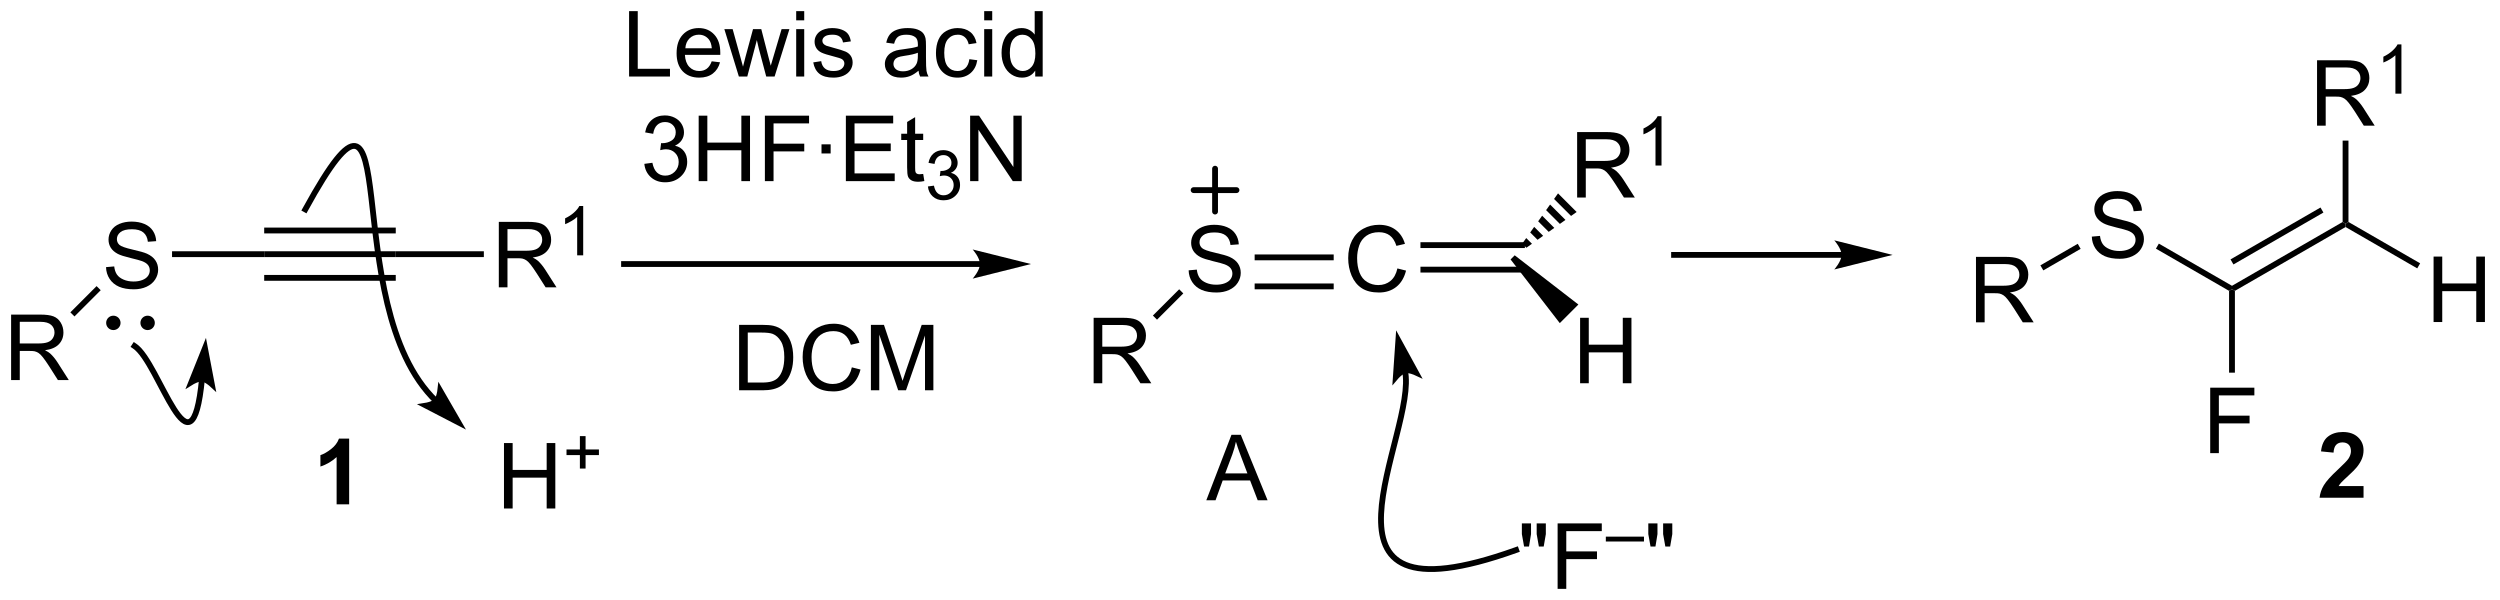 <?xml version="1.0" encoding="UTF-8"?>
<!DOCTYPE svg PUBLIC '-//W3C//DTD SVG 1.0//EN'
          'http://www.w3.org/TR/2001/REC-SVG-20010904/DTD/svg10.dtd'>
<svg stroke-dasharray="none" shape-rendering="auto" xmlns="http://www.w3.org/2000/svg" font-family="'Dialog'" text-rendering="auto" width="600" fill-opacity="1" color-interpolation="auto" color-rendering="auto" preserveAspectRatio="xMidYMid meet" font-size="12px" viewBox="0 0 600 144" fill="black" xmlns:xlink="http://www.w3.org/1999/xlink" stroke="black" image-rendering="auto" stroke-miterlimit="10" stroke-linecap="square" stroke-linejoin="miter" font-style="normal" stroke-width="1" height="144" stroke-dashoffset="0" font-weight="normal" stroke-opacity="1"
><!--Generated by the Batik Graphics2D SVG Generator--><defs id="genericDefs"
  /><g
  ><defs id="defs1"
    ><clipPath clipPathUnits="userSpaceOnUse" id="clipPath1"
      ><path d="M1.281 2.148 L225.919 2.148 L225.919 56.143 L1.281 56.143 L1.281 2.148 Z"
      /></clipPath
      ><clipPath clipPathUnits="userSpaceOnUse" id="clipPath2"
      ><path d="M-0.342 7.585 L-0.342 60.078 L218.05 60.078 L218.05 7.585 Z"
      /></clipPath
    ></defs
    ><g transform="scale(2.667,2.667) translate(-1.281,-2.148) matrix(1.029,0,0,1.029,1.633,-5.654)"
    ><path d="M206.356 50.091 L206.356 51.112 L202.51 51.112 Q202.572 50.534 202.885 50.015 Q203.197 49.497 204.119 48.643 Q204.861 47.95 205.028 47.706 Q205.255 47.364 205.255 47.034 Q205.255 46.666 205.057 46.469 Q204.861 46.271 204.512 46.271 Q204.169 46.271 203.965 46.479 Q203.762 46.685 203.731 47.166 L202.637 47.057 Q202.736 46.151 203.252 45.758 Q203.768 45.362 204.541 45.362 Q205.387 45.362 205.872 45.82 Q206.356 46.276 206.356 46.956 Q206.356 47.341 206.218 47.693 Q206.08 48.041 205.778 48.424 Q205.58 48.677 205.059 49.154 Q204.541 49.63 204.4 49.786 Q204.262 49.943 204.177 50.091 L206.356 50.091 Z" stroke="none" clip-path="url(#clipPath2)"
    /></g
    ><g transform="matrix(2.743,0,0,2.743,0.938,-20.805)"
    ><path d="M182.682 28.288 L183.398 28.225 Q183.448 28.655 183.633 28.931 Q183.82 29.207 184.211 29.376 Q184.601 29.546 185.089 29.546 Q185.523 29.546 185.854 29.418 Q186.188 29.288 186.349 29.064 Q186.51 28.84 186.51 28.574 Q186.51 28.303 186.354 28.103 Q186.198 27.902 185.839 27.764 Q185.609 27.676 184.82 27.486 Q184.031 27.296 183.714 27.129 Q183.305 26.913 183.101 26.595 Q182.901 26.277 182.901 25.881 Q182.901 25.449 183.146 25.072 Q183.393 24.694 183.865 24.499 Q184.339 24.303 184.917 24.303 Q185.555 24.303 186.039 24.509 Q186.526 24.715 186.786 25.113 Q187.049 25.512 187.07 26.014 L186.344 26.069 Q186.284 25.527 185.945 25.251 Q185.609 24.973 184.948 24.973 Q184.26 24.973 183.945 25.225 Q183.633 25.475 183.633 25.832 Q183.633 26.139 183.854 26.34 Q184.073 26.538 184.997 26.749 Q185.922 26.957 186.266 27.113 Q186.766 27.342 187.003 27.697 Q187.242 28.051 187.242 28.512 Q187.242 28.967 186.979 29.374 Q186.719 29.777 186.226 30.004 Q185.737 30.228 185.125 30.228 Q184.346 30.228 183.82 30.001 Q183.297 29.772 182.997 29.319 Q182.698 28.863 182.682 28.288 Z" stroke="none" clip-path="url(#clipPath2)"
    /></g
    ><g transform="matrix(2.743,0,0,2.743,0.938,-20.805)"
    ><path d="M188.292 29.341 L188.547 28.899 L194.947 32.591 L194.947 32.886 L194.692 33.033 Z" stroke="none" clip-path="url(#clipPath2)"
    /></g
    ><g transform="matrix(2.743,0,0,2.743,0.938,-20.805)"
    ><path d="M195.202 33.033 L194.947 32.886 L194.947 32.591 L204.628 27.007 L204.883 27.154 L204.883 27.448 ZM195.074 30.723 L202.946 26.182 L202.691 25.74 L194.819 30.281 Z" stroke="none" clip-path="url(#clipPath2)"
    /></g
    ><g transform="matrix(2.743,0,0,2.743,0.938,-20.805)"
    ><path d="M202.389 18.583 L202.389 12.856 L204.928 12.856 Q205.693 12.856 206.092 13.01 Q206.49 13.163 206.727 13.554 Q206.967 13.945 206.967 14.418 Q206.967 15.028 206.571 15.447 Q206.178 15.864 205.352 15.976 Q205.654 16.122 205.81 16.262 Q206.141 16.567 206.438 17.023 L207.435 18.583 L206.482 18.583 L205.725 17.39 Q205.391 16.874 205.175 16.601 Q204.962 16.327 204.792 16.218 Q204.623 16.109 204.446 16.067 Q204.318 16.038 204.024 16.038 L203.146 16.038 L203.146 18.583 L202.389 18.583 ZM203.146 15.382 L204.774 15.382 Q205.295 15.382 205.587 15.275 Q205.881 15.168 206.032 14.932 Q206.185 14.695 206.185 14.418 Q206.185 14.012 205.889 13.752 Q205.594 13.489 204.959 13.489 L203.146 13.489 L203.146 15.382 Z" stroke="none" clip-path="url(#clipPath2)"
    /></g
    ><g transform="matrix(2.743,0,0,2.743,0.938,-20.805)"
    ><path d="M209.772 15.783 L209.245 15.783 L209.245 12.421 Q209.053 12.603 208.745 12.785 Q208.436 12.966 208.19 13.058 L208.19 12.548 Q208.631 12.339 208.962 12.044 Q209.294 11.747 209.432 11.47 L209.772 11.47 L209.772 15.783 Z" stroke="none" clip-path="url(#clipPath2)"
    /></g
    ><g transform="matrix(2.743,0,0,2.743,0.938,-20.805)"
    ><path d="M205.138 27.007 L204.883 27.154 L204.628 27.007 L204.628 19.887 L205.138 19.887 Z" stroke="none" clip-path="url(#clipPath2)"
    /></g
    ><g transform="matrix(2.743,0,0,2.743,0.938,-20.805)"
    ><path d="M193.041 47.232 L193.041 41.505 L196.905 41.505 L196.905 42.18 L193.798 42.18 L193.798 43.953 L196.486 43.953 L196.486 44.63 L193.798 44.63 L193.798 47.232 L193.041 47.232 Z" stroke="none" clip-path="url(#clipPath2)"
    /></g
    ><g transform="matrix(2.743,0,0,2.743,0.938,-20.805)"
    ><path d="M194.692 33.033 L194.947 32.886 L195.202 33.033 L195.202 40.194 L194.692 40.194 Z" stroke="none" clip-path="url(#clipPath2)"
    /></g
    ><g transform="matrix(2.743,0,0,2.743,0.938,-20.805)"
    ><path d="M212.585 35.761 L212.585 30.034 L213.343 30.034 L213.343 32.386 L216.32 32.386 L216.32 30.034 L217.078 30.034 L217.078 35.761 L216.32 35.761 L216.32 33.06 L213.343 33.06 L213.343 35.761 L212.585 35.761 Z" stroke="none" clip-path="url(#clipPath2)"
    /></g
    ><g transform="matrix(2.743,0,0,2.743,0.938,-20.805)"
    ><path d="M204.883 27.448 L204.883 27.154 L205.138 27.007 L211.409 30.624 L211.154 31.066 Z" stroke="none" clip-path="url(#clipPath2)"
    /></g
    ><g transform="matrix(2.743,0,0,2.743,0.938,-20.805)"
    ><path d="M85.4 30.432 L54.259 30.432 L54.004 30.432 L54.004 30.942 L54.259 30.942 L85.4 30.942 L85.655 30.942 L85.655 30.432 L85.4 30.432 ZM89.864 30.687 L84.762 29.412 C84.762 29.412 85.4 30.129 85.4 30.687 C85.4 31.245 84.762 31.963 84.762 31.963 Z" stroke="none" clip-path="url(#clipPath2)"
    /></g
    ><g transform="matrix(2.743,0,0,2.743,0.938,-20.805)"
    ><path d="M30.207 51.711 L29.111 51.711 L29.111 47.573 Q28.509 48.136 27.692 48.407 L27.692 47.409 Q28.121 47.269 28.624 46.878 Q29.129 46.485 29.317 45.961 L30.207 45.961 L30.207 51.711 Z" stroke="none" clip-path="url(#clipPath2)"
    /></g
    ><g transform="matrix(2.743,0,0,2.743,0.938,-20.805)"
    ><path d="M8.935 30.958 L9.651 30.895 Q9.7 31.325 9.885 31.601 Q10.073 31.877 10.463 32.046 Q10.854 32.216 11.341 32.216 Q11.776 32.216 12.107 32.088 Q12.44 31.958 12.601 31.734 Q12.763 31.51 12.763 31.244 Q12.763 30.973 12.607 30.773 Q12.45 30.572 12.091 30.434 Q11.862 30.346 11.073 30.156 Q10.284 29.966 9.966 29.799 Q9.557 29.583 9.354 29.265 Q9.153 28.947 9.153 28.552 Q9.153 28.119 9.398 27.742 Q9.646 27.364 10.117 27.169 Q10.591 26.973 11.169 26.973 Q11.807 26.973 12.291 27.179 Q12.778 27.385 13.039 27.783 Q13.302 28.182 13.323 28.684 L12.596 28.739 Q12.536 28.197 12.198 27.921 Q11.862 27.643 11.2 27.643 Q10.513 27.643 10.198 27.895 Q9.885 28.145 9.885 28.502 Q9.885 28.809 10.107 29.01 Q10.325 29.208 11.25 29.419 Q12.174 29.627 12.518 29.783 Q13.018 30.012 13.255 30.367 Q13.495 30.721 13.495 31.182 Q13.495 31.637 13.232 32.044 Q12.971 32.447 12.479 32.674 Q11.989 32.898 11.377 32.898 Q10.599 32.898 10.073 32.671 Q9.549 32.442 9.25 31.989 Q8.95 31.533 8.935 30.958 Z" stroke="none" clip-path="url(#clipPath2)"
    /></g
    ><g transform="matrix(2.743,0,0,2.743,0.938,-20.805)"
    ><path d="M14.711 30.079 L14.711 29.569 L22.774 29.569 L22.774 30.079 Z" stroke="none" clip-path="url(#clipPath2)"
    /></g
    ><g transform="matrix(2.743,0,0,2.743,0.938,-20.805)"
    ><path d="M22.774 30.079 L22.774 29.569 L34.285 29.569 L34.285 30.079 ZM22.774 28.007 L34.285 28.007 L34.285 27.497 L22.774 27.497 ZM22.774 32.151 L34.285 32.151 L34.285 31.641 L22.774 31.641 Z" stroke="none" clip-path="url(#clipPath2)"
    /></g
    ><g transform="matrix(2.743,0,0,2.743,0.938,-20.805)"
    ><path d="M43.302 32.724 L43.302 26.997 L45.841 26.997 Q46.607 26.997 47.005 27.151 Q47.404 27.305 47.641 27.695 Q47.88 28.086 47.88 28.56 Q47.88 29.169 47.484 29.588 Q47.091 30.005 46.266 30.117 Q46.568 30.263 46.724 30.404 Q47.055 30.708 47.352 31.164 L48.349 32.724 L47.396 32.724 L46.638 31.531 Q46.305 31.016 46.089 30.742 Q45.875 30.469 45.706 30.359 Q45.536 30.25 45.359 30.208 Q45.232 30.18 44.937 30.18 L44.06 30.18 L44.06 32.724 L43.302 32.724 ZM44.06 29.523 L45.687 29.523 Q46.208 29.523 46.5 29.417 Q46.794 29.31 46.945 29.073 Q47.099 28.836 47.099 28.56 Q47.099 28.154 46.802 27.893 Q46.508 27.63 45.872 27.63 L44.06 27.63 L44.06 29.523 Z" stroke="none" clip-path="url(#clipPath2)"
    /></g
    ><g transform="matrix(2.743,0,0,2.743,0.938,-20.805)"
    ><path d="M50.685 29.924 L50.158 29.924 L50.158 26.563 Q49.967 26.744 49.658 26.926 Q49.349 27.108 49.103 27.199 L49.103 26.689 Q49.545 26.48 49.875 26.186 Q50.207 25.889 50.346 25.611 L50.685 25.611 L50.685 29.924 Z" stroke="none" clip-path="url(#clipPath2)"
    /></g
    ><g transform="matrix(2.743,0,0,2.743,0.938,-20.805)"
    ><path d="M34.285 30.079 L34.285 29.569 L41.993 29.569 L41.993 30.079 Z" stroke="none" clip-path="url(#clipPath2)"
    /></g
    ><g transform="matrix(2.743,0,0,2.743,0.938,-20.805)"
    ><path d="M54.7 14.284 L54.7 8.557 L55.458 8.557 L55.458 13.607 L58.278 13.607 L58.278 14.284 L54.7 14.284 ZM61.93 12.948 L62.657 13.036 Q62.485 13.674 62.019 14.026 Q61.555 14.377 60.834 14.377 Q59.922 14.377 59.388 13.818 Q58.857 13.255 58.857 12.245 Q58.857 11.198 59.396 10.62 Q59.935 10.041 60.795 10.041 Q61.625 10.041 62.151 10.609 Q62.68 11.174 62.68 12.2 Q62.68 12.263 62.678 12.388 L59.584 12.388 Q59.623 13.073 59.969 13.437 Q60.318 13.799 60.836 13.799 Q61.224 13.799 61.498 13.596 Q61.771 13.393 61.93 12.948 ZM59.623 11.81 L61.938 11.81 Q61.891 11.286 61.672 11.026 Q61.336 10.62 60.803 10.62 Q60.318 10.62 59.987 10.945 Q59.657 11.268 59.623 11.81 ZM64.306 14.284 L63.036 10.135 L63.762 10.135 L64.424 12.528 L64.668 13.419 Q64.684 13.354 64.885 12.565 L65.543 10.135 L66.267 10.135 L66.887 12.541 L67.096 13.333 L67.332 12.534 L68.043 10.135 L68.728 10.135 L67.431 14.284 L66.7 14.284 L66.041 11.799 L65.879 11.091 L65.041 14.284 L64.306 14.284 ZM69.321 9.364 L69.321 8.557 L70.024 8.557 L70.024 9.364 L69.321 9.364 ZM69.321 14.284 L69.321 10.135 L70.024 10.135 L70.024 14.284 L69.321 14.284 ZM70.814 13.044 L71.51 12.935 Q71.567 13.354 71.835 13.578 Q72.103 13.799 72.582 13.799 Q73.067 13.799 73.301 13.601 Q73.536 13.403 73.536 13.138 Q73.536 12.901 73.33 12.763 Q73.184 12.669 72.611 12.526 Q71.838 12.331 71.538 12.187 Q71.239 12.044 71.085 11.794 Q70.931 11.541 70.931 11.237 Q70.931 10.958 71.056 10.724 Q71.184 10.487 71.403 10.331 Q71.567 10.208 71.851 10.125 Q72.135 10.041 72.457 10.041 Q72.947 10.041 73.314 10.182 Q73.684 10.323 73.859 10.562 Q74.036 10.802 74.103 11.206 L73.416 11.299 Q73.369 10.979 73.142 10.799 Q72.918 10.62 72.51 10.62 Q72.025 10.62 71.817 10.781 Q71.611 10.94 71.611 11.153 Q71.611 11.291 71.697 11.401 Q71.783 11.513 71.965 11.588 Q72.072 11.627 72.588 11.768 Q73.332 11.966 73.627 12.094 Q73.924 12.221 74.09 12.463 Q74.26 12.706 74.26 13.065 Q74.26 13.416 74.054 13.726 Q73.848 14.036 73.46 14.208 Q73.075 14.377 72.588 14.377 Q71.778 14.377 71.353 14.041 Q70.931 13.706 70.814 13.044 ZM80.024 13.771 Q79.633 14.104 79.271 14.242 Q78.912 14.377 78.498 14.377 Q77.813 14.377 77.446 14.044 Q77.079 13.708 77.079 13.19 Q77.079 12.885 77.217 12.633 Q77.357 12.38 77.581 12.229 Q77.805 12.075 78.086 11.997 Q78.295 11.943 78.711 11.893 Q79.563 11.791 79.967 11.651 Q79.969 11.505 79.969 11.466 Q79.969 11.036 79.771 10.862 Q79.5 10.622 78.969 10.622 Q78.474 10.622 78.237 10.797 Q78 10.971 77.888 11.411 L77.201 11.318 Q77.295 10.877 77.508 10.607 Q77.724 10.333 78.131 10.187 Q78.537 10.041 79.071 10.041 Q79.602 10.041 79.933 10.166 Q80.266 10.291 80.422 10.482 Q80.579 10.669 80.641 10.958 Q80.677 11.138 80.677 11.607 L80.677 12.544 Q80.677 13.526 80.722 13.786 Q80.766 14.044 80.899 14.284 L80.165 14.284 Q80.055 14.065 80.024 13.771 ZM79.967 12.2 Q79.584 12.357 78.818 12.466 Q78.383 12.528 78.204 12.607 Q78.024 12.685 77.925 12.836 Q77.829 12.987 77.829 13.169 Q77.829 13.45 78.042 13.638 Q78.256 13.825 78.665 13.825 Q79.071 13.825 79.386 13.648 Q79.704 13.471 79.852 13.161 Q79.967 12.924 79.967 12.458 L79.967 12.2 ZM84.473 12.763 L85.166 12.854 Q85.051 13.568 84.585 13.974 Q84.119 14.377 83.439 14.377 Q82.588 14.377 82.069 13.82 Q81.551 13.263 81.551 12.224 Q81.551 11.552 81.773 11.049 Q81.996 10.544 82.452 10.294 Q82.908 10.041 83.442 10.041 Q84.119 10.041 84.549 10.383 Q84.978 10.724 85.098 11.354 L84.416 11.458 Q84.317 11.041 84.069 10.831 Q83.822 10.62 83.471 10.62 Q82.939 10.62 82.606 11 Q82.275 11.38 82.275 12.206 Q82.275 13.041 82.596 13.422 Q82.916 13.799 83.431 13.799 Q83.846 13.799 84.121 13.547 Q84.4 13.291 84.473 12.763 ZM85.77 9.364 L85.77 8.557 L86.473 8.557 L86.473 9.364 L85.77 9.364 ZM85.77 14.284 L85.77 10.135 L86.473 10.135 L86.473 14.284 L85.77 14.284 ZM90.235 14.284 L90.235 13.76 Q89.842 14.377 89.076 14.377 Q88.579 14.377 88.162 14.104 Q87.748 13.831 87.519 13.341 Q87.29 12.849 87.29 12.213 Q87.29 11.591 87.495 11.086 Q87.704 10.581 88.118 10.312 Q88.532 10.041 89.045 10.041 Q89.42 10.041 89.711 10.2 Q90.006 10.357 90.188 10.612 L90.188 8.557 L90.888 8.557 L90.888 14.284 L90.235 14.284 ZM88.013 12.213 Q88.013 13.01 88.349 13.406 Q88.685 13.799 89.141 13.799 Q89.602 13.799 89.925 13.422 Q90.248 13.044 90.248 12.271 Q90.248 11.419 89.92 11.021 Q89.592 10.622 89.11 10.622 Q88.641 10.622 88.326 11.005 Q88.013 11.388 88.013 12.213 Z" stroke="none" clip-path="url(#clipPath2)"
    /></g
    ><g transform="matrix(2.743,0,0,2.743,0.938,-20.805)"
    ><path d="M56.035 21.921 L56.738 21.827 Q56.861 22.426 57.15 22.689 Q57.441 22.952 57.861 22.952 Q58.355 22.952 58.697 22.608 Q59.04 22.264 59.04 21.757 Q59.04 21.272 58.722 20.96 Q58.407 20.645 57.918 20.645 Q57.72 20.645 57.423 20.723 L57.501 20.106 Q57.572 20.113 57.613 20.113 Q58.064 20.113 58.423 19.879 Q58.782 19.645 58.782 19.155 Q58.782 18.77 58.519 18.517 Q58.259 18.262 57.845 18.262 Q57.434 18.262 57.16 18.52 Q56.887 18.777 56.809 19.293 L56.105 19.168 Q56.236 18.46 56.691 18.072 Q57.15 17.684 57.829 17.684 Q58.298 17.684 58.691 17.884 Q59.087 18.085 59.295 18.434 Q59.504 18.78 59.504 19.171 Q59.504 19.543 59.303 19.848 Q59.105 20.152 58.715 20.332 Q59.222 20.449 59.504 20.819 Q59.785 21.186 59.785 21.741 Q59.785 22.491 59.238 23.014 Q58.691 23.535 57.855 23.535 Q57.103 23.535 56.603 23.087 Q56.105 22.637 56.035 21.921 ZM60.789 23.434 L60.789 17.707 L61.547 17.707 L61.547 20.059 L64.523 20.059 L64.523 17.707 L65.281 17.707 L65.281 23.434 L64.523 23.434 L64.523 20.733 L61.547 20.733 L61.547 23.434 L60.789 23.434 ZM66.582 23.434 L66.582 17.707 L70.447 17.707 L70.447 18.382 L67.34 18.382 L67.34 20.155 L70.027 20.155 L70.027 20.832 L67.34 20.832 L67.34 23.434 L66.582 23.434 ZM71.536 21.014 L71.536 20.215 L72.336 20.215 L72.336 21.014 L71.536 21.014 ZM73.668 23.434 L73.668 17.707 L77.808 17.707 L77.808 18.382 L74.426 18.382 L74.426 20.137 L77.595 20.137 L77.595 20.809 L74.426 20.809 L74.426 22.757 L77.941 22.757 L77.941 23.434 L73.668 23.434 ZM80.433 22.803 L80.535 23.426 Q80.238 23.488 80.004 23.488 Q79.621 23.488 79.41 23.369 Q79.199 23.246 79.113 23.048 Q79.027 22.85 79.027 22.218 L79.027 19.832 L78.512 19.832 L78.512 19.285 L79.027 19.285 L79.027 18.257 L79.728 17.835 L79.728 19.285 L80.433 19.285 L80.433 19.832 L79.728 19.832 L79.728 22.257 Q79.728 22.559 79.764 22.645 Q79.801 22.731 79.884 22.783 Q79.97 22.832 80.126 22.832 Q80.243 22.832 80.433 22.803 Z" stroke="none" clip-path="url(#clipPath2)"
    /></g
    ><g transform="matrix(2.743,0,0,2.743,0.938,-20.805)"
    ><path d="M80.846 23.899 L81.373 23.829 Q81.465 24.278 81.682 24.475 Q81.9 24.672 82.215 24.672 Q82.586 24.672 82.842 24.415 Q83.1 24.157 83.1 23.776 Q83.1 23.413 82.861 23.178 Q82.625 22.942 82.258 22.942 Q82.109 22.942 81.887 23 L81.945 22.538 Q81.998 22.544 82.029 22.544 Q82.367 22.544 82.637 22.368 Q82.906 22.192 82.906 21.825 Q82.906 21.536 82.709 21.346 Q82.514 21.155 82.203 21.155 Q81.894 21.155 81.689 21.348 Q81.484 21.541 81.426 21.928 L80.898 21.834 Q80.996 21.303 81.338 21.012 Q81.682 20.721 82.191 20.721 Q82.543 20.721 82.838 20.872 Q83.135 21.022 83.291 21.284 Q83.447 21.544 83.447 21.836 Q83.447 22.116 83.297 22.344 Q83.148 22.573 82.855 22.707 Q83.236 22.795 83.447 23.073 Q83.658 23.348 83.658 23.764 Q83.658 24.327 83.248 24.719 Q82.838 25.11 82.211 25.11 Q81.646 25.11 81.271 24.774 Q80.898 24.436 80.846 23.899 Z" stroke="none" clip-path="url(#clipPath2)"
    /></g
    ><g transform="matrix(2.743,0,0,2.743,0.938,-20.805)"
    ><path d="M84.54 23.434 L84.54 17.707 L85.319 17.707 L88.326 22.202 L88.326 17.707 L89.053 17.707 L89.053 23.434 L88.274 23.434 L85.266 18.934 L85.266 23.434 L84.54 23.434 Z" stroke="none" clip-path="url(#clipPath2)"
    /></g
    ><g transform="matrix(2.743,0,0,2.743,0.938,-20.805)"
    ><path d="M64.327 41.734 L64.327 36.007 L66.3 36.007 Q66.967 36.007 67.319 36.088 Q67.811 36.202 68.16 36.499 Q68.613 36.882 68.837 37.478 Q69.061 38.072 69.061 38.838 Q69.061 39.492 68.907 39.997 Q68.756 40.499 68.517 40.83 Q68.28 41.158 67.996 41.348 Q67.715 41.538 67.314 41.637 Q66.912 41.734 66.394 41.734 L64.327 41.734 ZM65.084 41.057 L66.308 41.057 Q66.874 41.057 67.196 40.952 Q67.519 40.846 67.709 40.656 Q67.98 40.385 68.129 39.932 Q68.28 39.476 68.28 38.827 Q68.28 37.929 67.985 37.447 Q67.691 36.963 67.269 36.799 Q66.965 36.682 66.287 36.682 L65.084 36.682 L65.084 41.057 ZM74.19 39.726 L74.948 39.916 Q74.711 40.851 74.091 41.343 Q73.471 41.833 72.578 41.833 Q71.651 41.833 71.07 41.455 Q70.492 41.077 70.187 40.364 Q69.885 39.648 69.885 38.827 Q69.885 37.932 70.226 37.268 Q70.57 36.601 71.2 36.255 Q71.831 35.908 72.588 35.908 Q73.448 35.908 74.034 36.346 Q74.62 36.783 74.851 37.577 L74.104 37.752 Q73.906 37.127 73.526 36.843 Q73.148 36.557 72.573 36.557 Q71.914 36.557 71.469 36.874 Q71.026 37.189 70.846 37.723 Q70.666 38.257 70.666 38.822 Q70.666 39.554 70.88 40.098 Q71.094 40.643 71.541 40.913 Q71.992 41.182 72.515 41.182 Q73.151 41.182 73.591 40.814 Q74.034 40.447 74.19 39.726 ZM75.858 41.734 L75.858 36.007 L76.999 36.007 L78.355 40.062 Q78.543 40.627 78.629 40.908 Q78.725 40.596 78.933 39.992 L80.303 36.007 L81.324 36.007 L81.324 41.734 L80.592 41.734 L80.592 36.939 L78.928 41.734 L78.246 41.734 L76.59 36.859 L76.59 41.734 L75.858 41.734 Z" stroke="none" clip-path="url(#clipPath2)"
    /></g
    ><g transform="matrix(2.743,0,0,2.743,0.938,-20.805)"
    ><path d="M103.658 31.238 L104.374 31.175 Q104.424 31.605 104.609 31.881 Q104.796 32.157 105.187 32.326 Q105.577 32.495 106.064 32.495 Q106.499 32.495 106.83 32.368 Q107.163 32.238 107.325 32.014 Q107.486 31.79 107.486 31.524 Q107.486 31.253 107.33 31.053 Q107.174 30.852 106.814 30.714 Q106.585 30.626 105.796 30.436 Q105.007 30.245 104.689 30.079 Q104.281 29.863 104.077 29.545 Q103.877 29.227 103.877 28.831 Q103.877 28.399 104.122 28.021 Q104.369 27.644 104.841 27.448 Q105.314 27.253 105.892 27.253 Q106.531 27.253 107.015 27.459 Q107.502 27.665 107.762 28.063 Q108.025 28.462 108.046 28.964 L107.32 29.019 Q107.26 28.477 106.921 28.201 Q106.585 27.922 105.924 27.922 Q105.236 27.922 104.921 28.175 Q104.609 28.425 104.609 28.782 Q104.609 29.089 104.83 29.29 Q105.049 29.488 105.973 29.698 Q106.898 29.907 107.242 30.063 Q107.742 30.292 107.978 30.646 Q108.218 31.001 108.218 31.462 Q108.218 31.917 107.955 32.324 Q107.695 32.727 107.202 32.954 Q106.713 33.178 106.101 33.178 Q105.322 33.178 104.796 32.951 Q104.273 32.722 103.973 32.269 Q103.674 31.813 103.658 31.238 Z" stroke="none" clip-path="url(#clipPath2)"
    /></g
    ><g transform="matrix(2.743,0,0,2.743,0.938,-20.805)"
    ><path d="M121.924 31.071 L122.681 31.261 Q122.445 32.196 121.825 32.688 Q121.205 33.178 120.312 33.178 Q119.385 33.178 118.804 32.8 Q118.226 32.422 117.921 31.709 Q117.619 30.993 117.619 30.172 Q117.619 29.277 117.96 28.613 Q118.304 27.946 118.934 27.599 Q119.564 27.253 120.322 27.253 Q121.181 27.253 121.767 27.691 Q122.353 28.128 122.585 28.922 L121.838 29.097 Q121.64 28.472 121.26 28.188 Q120.882 27.902 120.306 27.902 Q119.648 27.902 119.202 28.219 Q118.76 28.534 118.58 29.068 Q118.4 29.602 118.4 30.167 Q118.4 30.899 118.614 31.443 Q118.827 31.988 119.275 32.258 Q119.726 32.527 120.249 32.527 Q120.885 32.527 121.325 32.159 Q121.767 31.792 121.924 31.071 Z" stroke="none" clip-path="url(#clipPath2)"
    /></g
    ><g transform="matrix(2.743,0,0,2.743,0.938,-20.805)"
    ><path d="M109.434 30.359 L109.434 29.849 L116.35 29.849 L116.35 30.359 ZM109.434 32.898 L116.35 32.898 L116.35 32.388 L109.434 32.388 Z" stroke="none" clip-path="url(#clipPath2)"
    /></g
    ><g transform="matrix(2.743,0,0,2.743,0.938,-20.805)"
    ><path d="M123.941 31.431 L133.079 31.431 L133.079 30.921 L123.941 30.921 ZM123.941 29.287 L133.079 29.287 L133.079 28.777 L123.941 28.777 Z" stroke="none" clip-path="url(#clipPath2)"
    /></g
    ><g transform="matrix(2.743,0,0,2.743,0.938,-20.805)"
    ><path d="M137.65 24.866 L137.65 19.139 L140.189 19.139 Q140.954 19.139 141.353 19.293 Q141.751 19.447 141.988 19.837 Q142.228 20.228 142.228 20.702 Q142.228 21.311 141.832 21.73 Q141.439 22.147 140.613 22.259 Q140.915 22.405 141.072 22.546 Q141.402 22.85 141.699 23.306 L142.697 24.866 L141.744 24.866 L140.986 23.673 Q140.652 23.158 140.436 22.884 Q140.223 22.611 140.053 22.501 Q139.884 22.392 139.707 22.35 Q139.579 22.322 139.285 22.322 L138.407 22.322 L138.407 24.866 L137.65 24.866 ZM138.407 21.665 L140.035 21.665 Q140.556 21.665 140.848 21.559 Q141.142 21.452 141.293 21.215 Q141.447 20.978 141.447 20.702 Q141.447 20.296 141.15 20.035 Q140.855 19.772 140.22 19.772 L138.407 19.772 L138.407 21.665 Z" stroke="none" clip-path="url(#clipPath2)"
    /></g
    ><g transform="matrix(2.743,0,0,2.743,0.938,-20.805)"
    ><path d="M145.033 22.066 L144.506 22.066 L144.506 18.705 Q144.314 18.886 144.006 19.068 Q143.697 19.25 143.451 19.341 L143.451 18.831 Q143.893 18.622 144.223 18.328 Q144.555 18.031 144.693 17.753 L145.033 17.753 L145.033 22.066 Z" stroke="none" clip-path="url(#clipPath2)"
    /></g
    ><g transform="matrix(2.743,0,0,2.743,0.938,-20.805)"
    ><path d="M132.849 28.901 L133.196 28.413 L133.698 28.914 L133.209 29.262 ZM133.544 27.924 L133.892 27.435 L134.675 28.218 L134.186 28.566 ZM134.24 26.947 L134.588 26.458 L135.652 27.523 L135.163 27.871 ZM134.935 25.97 L135.283 25.481 L136.629 26.827 L136.141 27.175 ZM135.631 24.993 L135.979 24.504 L137.606 26.132 L137.118 26.479 Z" stroke="none" clip-path="url(#clipPath2)"
    /></g
    ><g transform="matrix(2.743,0,0,2.743,0.938,-20.805)"
    ><path d="M95.346 41.117 L95.346 35.39 L97.885 35.39 Q98.65 35.39 99.049 35.544 Q99.447 35.697 99.684 36.088 Q99.924 36.479 99.924 36.953 Q99.924 37.562 99.528 37.981 Q99.135 38.398 98.309 38.51 Q98.611 38.656 98.767 38.796 Q99.098 39.101 99.395 39.557 L100.392 41.117 L99.439 41.117 L98.681 39.924 Q98.348 39.408 98.132 39.135 Q97.918 38.861 97.749 38.752 Q97.58 38.643 97.403 38.601 Q97.275 38.572 96.981 38.572 L96.103 38.572 L96.103 41.117 L95.346 41.117 ZM96.103 37.916 L97.731 37.916 Q98.252 37.916 98.543 37.809 Q98.838 37.703 98.989 37.466 Q99.142 37.229 99.142 36.953 Q99.142 36.546 98.846 36.286 Q98.551 36.023 97.916 36.023 L96.103 36.023 L96.103 37.916 Z" stroke="none" clip-path="url(#clipPath2)"
    /></g
    ><g transform="matrix(2.743,0,0,2.743,0.938,-20.805)"
    ><path d="M102.831 32.895 L103.191 33.257 L100.891 35.555 L100.53 35.194 Z" stroke="none" clip-path="url(#clipPath2)"
    /></g
    ><g stroke-width="0.51" transform="matrix(2.743,0,0,2.743,0.938,-20.805)" stroke-linejoin="round" stroke-linecap="round"
    ><path fill="none" d="M104.095 24.22 L107.845 24.22 M105.97 22.345 L105.97 26.095" clip-path="url(#clipPath2)"
    /></g
    ><g transform="matrix(2.743,0,0,2.743,0.938,-20.805)"
    ><path d="M137.91 41.117 L137.91 35.39 L138.668 35.39 L138.668 37.742 L141.644 37.742 L141.644 35.39 L142.402 35.39 L142.402 41.117 L141.644 41.117 L141.644 38.416 L138.668 38.416 L138.668 41.117 L137.91 41.117 Z" stroke="none" clip-path="url(#clipPath2)"
    /></g
    ><g transform="matrix(2.743,0,0,2.743,0.938,-20.805)"
    ><path d="M131.826 30.284 L132.187 29.923 L137.759 34.229 L136.132 35.856 Z" stroke="none" clip-path="url(#clipPath2)"
    /></g
    ><g transform="matrix(2.743,0,0,2.743,0.938,-20.805)"
    ><path d="M9.576 36.21 C9.369 36.21 9.201 36.042 9.201 35.835 C9.201 35.628 9.369 35.461 9.576 35.461 C9.783 35.461 9.951 35.628 9.951 35.835 C9.951 36.042 9.783 36.21 9.576 36.21" stroke="none" clip-path="url(#clipPath2)"
    /></g
    ><g stroke-width="0.51" transform="matrix(2.743,0,0,2.743,0.938,-20.805)" stroke-linejoin="round" stroke-linecap="round"
    ><path fill="none" d="M9.576 36.21 C9.369 36.21 9.201 36.042 9.201 35.835 C9.201 35.628 9.369 35.461 9.576 35.461 C9.783 35.461 9.951 35.628 9.951 35.835 C9.951 36.042 9.783 36.21 9.576 36.21" clip-path="url(#clipPath2)"
    /></g
    ><g transform="matrix(2.743,0,0,2.743,0.938,-20.805)"
    ><path d="M12.574 36.21 C12.367 36.21 12.199 36.042 12.199 35.835 C12.199 35.628 12.367 35.461 12.574 35.461 C12.781 35.461 12.949 35.628 12.949 35.835 C12.949 36.042 12.781 36.21 12.574 36.21" stroke="none" clip-path="url(#clipPath2)"
    /></g
    ><g stroke-width="0.51" transform="matrix(2.743,0,0,2.743,0.938,-20.805)" stroke-linejoin="round" stroke-linecap="round"
    ><path fill="none" d="M12.574 36.21 C12.367 36.21 12.199 36.042 12.199 35.835 C12.199 35.628 12.367 35.461 12.574 35.461 C12.781 35.461 12.949 35.628 12.949 35.835 C12.949 36.042 12.781 36.21 12.574 36.21" clip-path="url(#clipPath2)"
    /></g
    ><g transform="matrix(2.743,0,0,2.743,0.938,-20.805)"
    ><path d="M17.591 38.054 L16.405 41.015 C16.405 41.015 16.943 40.682 17.333 40.72 C17.723 40.758 18.187 41.187 18.187 41.187 Z" stroke="none" clip-path="url(#clipPath2)"
    /></g
    ><g stroke-width="0.51" transform="matrix(2.743,0,0,2.743,0.938,-20.805)"
    ><path fill="none" d="M17.591 38.054 L16.405 41.015 C16.405 41.015 16.943 40.682 17.333 40.72 C17.723 40.758 18.187 41.187 18.187 41.187 Z" clip-path="url(#clipPath2)"
    /></g
    ><g stroke-width="0.51" transform="matrix(2.743,0,0,2.743,0.938,-20.805)"
    ><path fill="none" d="M11.432 37.863 C13.626 39.295 16.422 50.124 17.333 40.72" clip-path="url(#clipPath2)"
    /></g
    ><g transform="matrix(2.743,0,0,2.743,0.938,-20.805)"
    ><path d="M39.771 44.545 L38.177 41.783 C38.177 41.783 38.105 42.411 37.835 42.694 C37.564 42.977 36.94 43.077 36.94 43.077 Z" stroke="none" clip-path="url(#clipPath2)"
    /></g
    ><g stroke-width="0.51" transform="matrix(2.743,0,0,2.743,0.938,-20.805)"
    ><path fill="none" d="M39.771 44.545 L38.177 41.783 C38.177 41.783 38.105 42.411 37.835 42.694 C37.564 42.977 36.94 43.077 36.94 43.077 Z" clip-path="url(#clipPath2)"
    /></g
    ><g stroke-width="0.51" transform="matrix(2.743,0,0,2.743,0.938,-20.805)"
    ><path fill="none" d="M26.371 25.907 C35.437 9.383 28.905 34.165 37.835 42.694" clip-path="url(#clipPath2)"
    /></g
    ><g transform="matrix(2.743,0,0,2.743,0.938,-20.805)"
    ><path d="M43.754 52.076 L43.754 46.35 L44.512 46.35 L44.512 48.701 L47.489 48.701 L47.489 46.35 L48.246 46.35 L48.246 52.076 L47.489 52.076 L47.489 49.376 L44.512 49.376 L44.512 52.076 L43.754 52.076 Z" stroke="none" clip-path="url(#clipPath2)"
    /></g
    ><g transform="matrix(2.743,0,0,2.743,0.938,-20.805)"
    ><path d="M50.395 48.581 L50.395 47.403 L49.225 47.403 L49.225 46.911 L50.395 46.911 L50.395 45.743 L50.893 45.743 L50.893 46.911 L52.061 46.911 L52.061 47.403 L50.893 47.403 L50.893 48.581 L50.395 48.581 Z" stroke="none" clip-path="url(#clipPath2)"
    /></g
    ><g transform="matrix(2.743,0,0,2.743,0.938,-20.805)"
    ><path d="M105.204 51.357 L107.405 45.63 L108.222 45.63 L110.566 51.357 L109.702 51.357 L109.035 49.622 L106.639 49.622 L106.012 51.357 L105.204 51.357 ZM106.858 49.005 L108.801 49.005 L108.202 47.419 Q107.928 46.695 107.795 46.232 Q107.686 46.781 107.488 47.326 L106.858 49.005 Z" stroke="none" clip-path="url(#clipPath2)"
    /></g
    ><g transform="matrix(2.743,0,0,2.743,0.938,-20.805)"
    ><path d="M160.787 29.633 L146.131 29.633 L145.876 29.633 L145.876 30.143 L146.131 30.143 L160.787 30.143 L161.042 30.143 L161.042 29.633 L160.787 29.633 ZM165.251 29.888 L160.149 28.612 C160.149 28.612 160.787 29.33 160.787 29.888 C160.787 30.446 160.149 31.163 160.149 31.163 Z" stroke="none" clip-path="url(#clipPath2)"
    /></g
    ><g transform="matrix(2.743,0,0,2.743,0.938,-20.805)"
    ><path d="M133.009 55.405 L132.814 54.317 L132.814 53.379 L133.616 53.379 L133.616 54.317 L133.439 55.405 L133.009 55.405 ZM134.303 55.405 L134.11 54.317 L134.11 53.379 L134.912 53.379 L134.912 54.317 L134.725 55.405 L134.303 55.405 ZM135.942 59.106 L135.942 53.379 L139.807 53.379 L139.807 54.054 L136.7 54.054 L136.7 55.827 L139.388 55.827 L139.388 56.504 L136.7 56.504 L136.7 59.106 L135.942 59.106 Z" stroke="none" clip-path="url(#clipPath2)"
    /></g
    ><g transform="matrix(2.743,0,0,2.743,0.938,-20.805)"
    ><path d="M140.161 54.964 L140.161 54.538 L143.499 54.538 L143.499 54.964 L140.161 54.964 Z" stroke="none" clip-path="url(#clipPath2)"
    /></g
    ><g transform="matrix(2.743,0,0,2.743,0.938,-20.805)"
    ><path d="M144.072 55.405 L143.877 54.317 L143.877 53.379 L144.679 53.379 L144.679 54.317 L144.502 55.405 L144.072 55.405 ZM145.367 55.405 L145.174 54.317 L145.174 53.379 L145.976 53.379 L145.976 54.317 L145.788 55.405 L145.367 55.405 Z" stroke="none" clip-path="url(#clipPath2)"
    /></g
    ><g transform="matrix(2.743,0,0,2.743,0.938,-20.805)"
    ><path d="M122.008 37.376 L121.789 40.558 C121.789 40.558 122.199 40.076 122.582 39.992 C122.964 39.908 123.538 40.174 123.538 40.174 Z" stroke="none" clip-path="url(#clipPath2)"
    /></g
    ><g stroke-width="0.51" transform="matrix(2.743,0,0,2.743,0.938,-20.805)"
    ><path fill="none" d="M122.008 37.376 L121.789 40.558 C121.789 40.558 122.199 40.076 122.582 39.992 C122.964 39.908 123.538 40.174 123.538 40.174 Z" clip-path="url(#clipPath2)"
    /></g
    ><g stroke-width="0.51" transform="matrix(2.743,0,0,2.743,0.938,-20.805)"
    ><path fill="none" d="M132.31 55.708 C112.589 62.775 123.781 45.452 122.582 39.992" clip-path="url(#clipPath2)"
    /></g
    ><g transform="matrix(2.743,0,0,2.743,0.938,-20.805)"
    ><path d="M0.63 40.837 L0.63 35.11 L3.169 35.11 Q3.935 35.11 4.333 35.264 Q4.732 35.417 4.969 35.808 Q5.208 36.199 5.208 36.673 Q5.208 37.282 4.812 37.701 Q4.419 38.118 3.594 38.23 Q3.896 38.376 4.052 38.517 Q4.383 38.821 4.68 39.277 L5.677 40.837 L4.724 40.837 L3.966 39.644 Q3.633 39.129 3.417 38.855 Q3.203 38.582 3.034 38.472 Q2.865 38.363 2.688 38.321 Q2.56 38.292 2.266 38.292 L1.388 38.292 L1.388 40.837 L0.63 40.837 ZM1.388 37.636 L3.016 37.636 Q3.537 37.636 3.828 37.529 Q4.122 37.423 4.273 37.186 Q4.427 36.949 4.427 36.673 Q4.427 36.267 4.13 36.006 Q3.836 35.743 3.2 35.743 L1.388 35.743 L1.388 37.636 Z" stroke="none" clip-path="url(#clipPath2)"
    /></g
    ><g transform="matrix(2.743,0,0,2.743,0.938,-20.805)"
    ><path d="M8.108 32.618 L8.469 32.978 L6.174 35.273 L5.814 34.913 Z" stroke="none" clip-path="url(#clipPath2)"
    /></g
    ><g transform="matrix(2.743,0,0,2.743,0.938,-20.805)"
    ><path d="M172.547 35.785 L172.547 30.058 L175.086 30.058 Q175.852 30.058 176.25 30.212 Q176.649 30.365 176.886 30.756 Q177.125 31.147 177.125 31.62 Q177.125 32.23 176.729 32.649 Q176.336 33.066 175.511 33.178 Q175.813 33.324 175.969 33.464 Q176.3 33.769 176.597 34.225 L177.594 35.785 L176.641 35.785 L175.883 34.592 Q175.55 34.076 175.334 33.803 Q175.12 33.529 174.951 33.42 Q174.781 33.311 174.604 33.269 Q174.477 33.24 174.183 33.24 L173.305 33.24 L173.305 35.785 L172.547 35.785 ZM173.305 32.584 L174.933 32.584 Q175.453 32.584 175.745 32.477 Q176.039 32.37 176.19 32.134 Q176.344 31.897 176.344 31.62 Q176.344 31.214 176.047 30.954 Q175.753 30.691 175.117 30.691 L173.305 30.691 L173.305 32.584 Z" stroke="none" clip-path="url(#clipPath2)"
    /></g
    ><g transform="matrix(2.743,0,0,2.743,0.938,-20.805)"
    ><path d="M181.45 28.915 L181.705 29.357 L178.438 31.243 L178.183 30.801 Z" stroke="none" clip-path="url(#clipPath2)"
    /></g
  ></g
></svg
>

